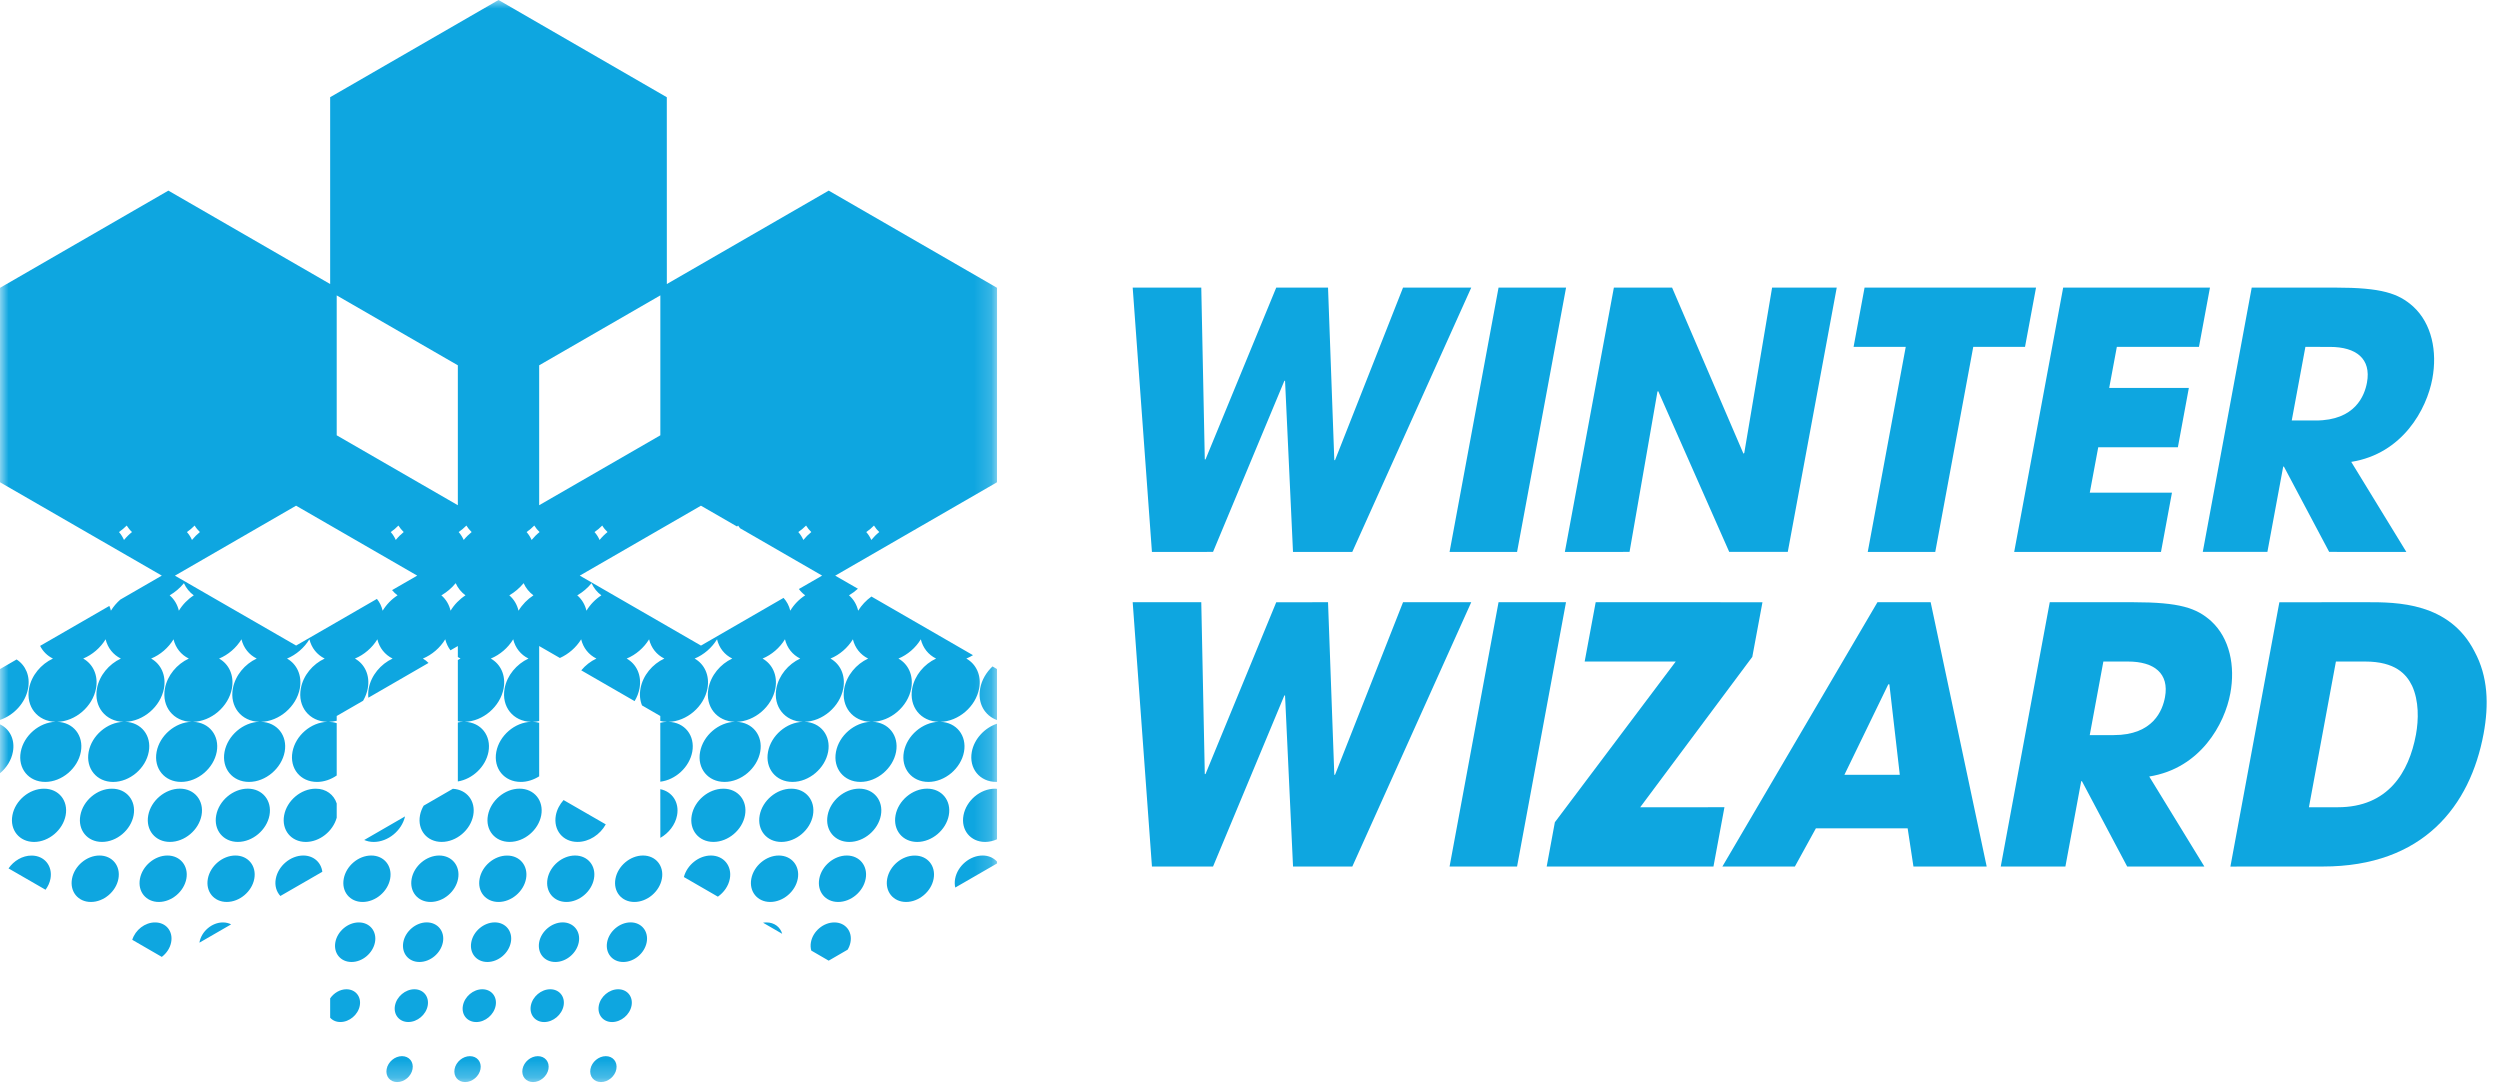 <?xml version="1.0" encoding="UTF-8"?>
<svg width="145px" height="63px" viewBox="0 0 145 63" version="1.1" xmlns="http://www.w3.org/2000/svg" xmlns:xlink="http://www.w3.org/1999/xlink">
    <title>62432E91-D3C2-4C92-BD12-670FBD053B9D</title>
    <defs>
        <polygon id="path-1" points="0 0 57.828 0 57.828 62.76 0 62.76"></polygon>
    </defs>
    <g id="Block-1---Amends-4-SIGNED-OFF" stroke="none" stroke-width="1" fill="none" fill-rule="evenodd">
        <g id="Home---light-footer---Desktop" transform="translate(-687, -870)">
            <g id="logos-under-banner" transform="translate(0, 840)">
                <g id="logos" transform="translate(457, 17)">
                    <g id="winter-hazard-logo" transform="translate(230, 13)">
                        <g id="Group-3">
                            <mask id="mask-2" fill="white">
                                <use xlink:href="#path-1"></use>
                            </mask>
                            <g id="Clip-2"></g>
                            <path d="M37.293,49.62 C36.549,49.62 35.835,50.224 35.696,50.968 C35.559,51.713 36.048,52.314 36.795,52.314 C37.537,52.314 38.252,51.713 38.389,50.968 C38.527,50.224 38.037,49.62 37.293,49.62 L37.293,49.62 Z M20.813,53.501 C20.178,53.498 19.569,54.014 19.451,54.646 C19.333,55.283 19.753,55.795 20.388,55.795 C21.023,55.797 21.63,55.283 21.75,54.646 C21.865,54.014 21.448,53.501 20.813,53.501 L20.813,53.501 Z M23.492,47.351 L21.123,48.72 C21.288,48.79 21.473,48.833 21.678,48.833 C22.508,48.831 23.305,48.175 23.492,47.351 L23.492,47.351 Z M20.094,57.377 C19.723,57.377 19.362,57.594 19.149,57.906 L19.149,59.026 C19.289,59.183 19.495,59.279 19.742,59.277 C20.267,59.279 20.771,58.852 20.867,58.327 C20.964,57.802 20.618,57.379 20.094,57.377 L20.094,57.377 Z M35.855,57.377 C35.33,57.377 34.826,57.802 34.73,58.327 C34.633,58.852 34.977,59.279 35.503,59.279 C36.028,59.277 36.532,58.852 36.63,58.327 C36.726,57.802 36.381,57.377 35.855,57.377 L35.855,57.377 Z M32.634,53.498 C32.001,53.501 31.389,54.014 31.272,54.646 C31.156,55.283 31.574,55.795 32.208,55.795 C32.843,55.797 33.452,55.283 33.57,54.646 C33.687,54.014 33.268,53.498 32.634,53.498 L32.634,53.498 Z M31.914,57.377 C31.389,57.377 30.887,57.802 30.788,58.327 C30.692,58.852 31.038,59.279 31.562,59.279 C32.088,59.279 32.592,58.852 32.689,58.327 C32.785,57.802 32.44,57.377 31.914,57.377 L31.914,57.377 Z M31.196,61.257 C30.781,61.257 30.384,61.591 30.306,62.008 C30.23,62.425 30.504,62.76 30.918,62.76 C31.333,62.76 31.732,62.425 31.81,62.006 C31.886,61.591 31.612,61.257 31.196,61.257 L31.196,61.257 Z M33.352,49.62 C32.611,49.62 31.895,50.224 31.757,50.968 C31.62,51.713 32.11,52.314 32.854,52.314 C33.598,52.313 34.312,51.713 34.449,50.968 C34.589,50.224 34.098,49.62 33.352,49.62 L33.352,49.62 Z M35.136,61.257 C34.722,61.257 34.322,61.591 34.245,62.008 C34.169,62.425 34.443,62.76 34.857,62.76 C35.273,62.76 35.673,62.425 35.749,62.008 C35.825,61.591 35.551,61.256 35.136,61.257 L35.136,61.257 Z M36.575,53.498 C35.94,53.498 35.33,54.014 35.213,54.646 C35.097,55.283 35.516,55.797 36.149,55.795 C36.782,55.797 37.393,55.283 37.509,54.646 C37.626,54.015 37.209,53.498 36.575,53.498 L36.575,53.498 Z M24.752,53.498 C24.119,53.498 23.509,54.014 23.392,54.645 C23.275,55.283 23.692,55.795 24.326,55.795 C24.963,55.795 25.57,55.283 25.689,54.645 C25.805,54.014 25.387,53.501 24.752,53.498 L24.752,53.498 Z M45.893,45.744 C45.04,45.742 44.219,46.434 44.061,47.288 C43.902,48.141 44.467,48.831 45.318,48.833 C46.173,48.831 46.993,48.141 47.15,47.288 C47.309,46.434 46.744,45.742 45.893,45.744 L45.893,45.744 Z M45.173,49.62 C44.43,49.62 43.713,50.224 43.576,50.968 C43.438,51.713 43.93,52.314 44.674,52.314 C45.418,52.314 46.132,51.713 46.271,50.968 C46.408,50.224 45.917,49.623 45.173,49.62 L45.173,49.62 Z M44.454,53.501 C44.387,53.498 44.322,53.508 44.257,53.518 L45.368,54.161 C45.256,53.772 44.912,53.498 44.454,53.501 L44.454,53.501 Z M24.035,57.377 C23.51,57.377 23.006,57.802 22.908,58.327 C22.811,58.852 23.159,59.277 23.683,59.277 C24.208,59.277 24.712,58.852 24.807,58.327 C24.903,57.802 24.558,57.377 24.035,57.377 L24.035,57.377 Z M49.114,49.62 C48.369,49.62 47.653,50.224 47.518,50.968 C47.379,51.713 47.871,52.314 48.613,52.314 C49.357,52.314 50.072,51.713 50.209,50.968 C50.347,50.224 49.857,49.62 49.114,49.62 L49.114,49.62 Z M41.952,45.744 C41.099,45.744 40.278,46.434 40.121,47.288 C39.962,48.14 40.527,48.831 41.379,48.831 C42.232,48.831 43.052,48.141 43.209,47.288 C43.368,46.434 42.805,45.742 41.952,45.744 L41.952,45.744 Z M48.395,53.501 C47.76,53.498 47.15,54.014 47.035,54.645 C47.001,54.822 47.013,54.986 47.054,55.133 L48.064,55.718 L49.163,55.081 C49.244,54.947 49.301,54.801 49.329,54.645 C49.446,54.015 49.029,53.501 48.395,53.501 L48.395,53.501 Z M25.471,49.62 C24.728,49.623 24.015,50.224 23.876,50.968 C23.738,51.713 24.229,52.314 24.973,52.314 C25.716,52.314 26.432,51.713 26.569,50.968 C26.706,50.224 26.215,49.62 25.471,49.62 L25.471,49.62 Z M23.316,61.256 C22.9,61.256 22.502,61.591 22.425,62.008 C22.348,62.425 22.621,62.761 23.037,62.76 C23.453,62.76 23.851,62.425 23.927,62.008 C24.005,61.591 23.731,61.257 23.316,61.256 L23.316,61.256 Z M41.234,49.62 C40.524,49.62 39.847,50.172 39.665,50.868 L41.637,52.007 C41.987,51.76 42.252,51.388 42.33,50.968 C42.468,50.224 41.975,49.623 41.234,49.62 L41.234,49.62 Z M21.532,49.62 C20.786,49.62 20.074,50.224 19.937,50.968 C19.798,51.713 20.29,52.314 21.032,52.314 C21.776,52.314 22.492,51.713 22.629,50.968 C22.766,50.224 22.276,49.62 21.532,49.62 L21.532,49.62 Z M27.974,57.377 C27.448,57.377 26.946,57.802 26.849,58.327 C26.751,58.854 27.098,59.279 27.624,59.279 C28.149,59.279 28.651,58.852 28.748,58.327 C28.846,57.802 28.5,57.377 27.974,57.377 L27.974,57.377 Z M27.257,61.257 C26.843,61.256 26.441,61.591 26.365,62.008 C26.289,62.425 26.561,62.76 26.977,62.76 C27.394,62.76 27.791,62.425 27.869,62.008 C27.945,61.591 27.671,61.257 27.257,61.257 L27.257,61.257 Z M19.529,46.601 C19.369,46.095 18.914,45.742 18.312,45.744 C17.457,45.742 16.637,46.434 16.48,47.288 C16.322,48.14 16.883,48.831 17.737,48.833 C18.542,48.831 19.309,48.216 19.529,47.428 L19.529,46.601 Z M55.397,50.968 C55.364,51.149 55.368,51.318 55.406,51.478 L57.828,50.08 L57.828,49.972 C57.629,49.757 57.341,49.62 56.993,49.62 C56.25,49.62 55.535,50.224 55.397,50.968 L55.397,50.968 Z M53.773,45.742 C52.918,45.742 52.098,46.434 51.941,47.288 C51.784,48.14 52.346,48.833 53.2,48.833 C54.053,48.831 54.872,48.14 55.031,47.288 C55.189,46.434 54.625,45.742 53.773,45.742 L53.773,45.742 Z M53.054,49.623 C52.309,49.62 51.595,50.224 51.457,50.968 C51.32,51.713 51.812,52.314 52.554,52.314 C53.297,52.313 54.014,51.713 54.15,50.968 C54.288,50.224 53.798,49.62 53.054,49.623 L53.054,49.623 Z M56.85,39.929 C56.69,40.783 57.109,41.506 57.826,41.764 L57.826,38.805 L57.566,38.652 C57.204,38.995 56.939,39.438 56.85,39.929 L56.85,39.929 Z M55.882,47.288 C55.723,48.141 56.285,48.831 57.14,48.833 C57.376,48.831 57.608,48.775 57.826,48.679 L57.828,45.755 C57.789,45.752 57.753,45.742 57.712,45.744 C56.86,45.742 56.041,46.434 55.882,47.288 L55.882,47.288 Z M56.365,43.607 C56.187,44.569 56.822,45.351 57.786,45.351 C57.798,45.351 57.812,45.351 57.828,45.349 L57.826,41.974 C57.109,42.216 56.505,42.852 56.365,43.607 L56.365,43.607 Z M1.629,39.929 C1.763,39.208 1.484,38.585 0.963,38.249 L0,38.807 L0,41.755 C0.801,41.488 1.474,40.772 1.629,39.929 L1.629,39.929 Z M38.297,45.773 L38.3,48.596 C38.786,48.321 39.167,47.839 39.27,47.288 C39.41,46.536 38.986,45.908 38.297,45.773 L38.297,45.773 Z M48.064,11.056 L38.677,16.474 L38.675,5.64 L28.914,0 L19.149,5.637 L19.149,16.474 L9.765,11.056 L0,16.695 L0,27.971 L9.385,33.386 L6.979,34.776 C6.766,34.964 6.579,35.18 6.433,35.421 C6.409,35.322 6.38,35.234 6.342,35.144 L2.327,37.461 C2.487,37.78 2.744,38.036 3.071,38.197 C2.381,38.516 1.825,39.174 1.685,39.929 C1.491,40.985 2.176,41.842 3.222,41.865 C2.275,41.892 1.379,42.663 1.203,43.607 C1.024,44.569 1.66,45.351 2.622,45.351 C3.584,45.351 4.512,44.569 4.689,43.607 C4.865,42.66 4.25,41.891 3.315,41.867 C4.37,41.842 5.373,40.985 5.569,39.929 C5.709,39.174 5.397,38.518 4.826,38.196 C5.359,37.975 5.824,37.573 6.126,37.078 C6.244,37.575 6.562,37.977 7.01,38.197 C6.321,38.516 5.765,39.174 5.625,39.929 C5.43,40.984 6.117,41.842 7.161,41.867 C6.218,41.891 5.317,42.663 5.142,43.607 C4.965,44.569 5.6,45.351 6.562,45.353 C7.527,45.351 8.451,44.569 8.627,43.607 C8.805,42.663 8.19,41.892 7.256,41.865 C8.31,41.842 9.312,40.985 9.51,39.929 C9.648,39.174 9.337,38.516 8.766,38.196 C9.3,37.977 9.763,37.575 10.065,37.08 C10.182,37.575 10.501,37.977 10.951,38.197 C10.26,38.518 9.706,39.174 9.566,39.929 C9.37,40.985 10.056,41.842 11.102,41.867 C10.157,41.891 9.258,42.663 9.083,43.607 C8.904,44.569 9.541,45.351 10.503,45.351 C11.466,45.351 12.391,44.568 12.57,43.607 C12.744,42.663 12.133,41.891 11.194,41.867 C12.251,41.842 13.255,40.985 13.451,39.929 C13.589,39.171 13.278,38.516 12.707,38.197 C13.238,37.977 13.704,37.575 14.005,37.08 C14.125,37.575 14.442,37.977 14.89,38.196 C14.199,38.516 13.647,39.174 13.507,39.929 C13.311,40.984 13.996,41.842 15.041,41.865 C14.095,41.891 13.2,42.663 13.023,43.607 C12.845,44.569 13.48,45.351 14.444,45.351 C15.406,45.351 16.33,44.569 16.511,43.607 C16.685,42.663 16.072,41.891 15.136,41.867 C16.19,41.842 17.193,40.985 17.39,39.929 C17.529,39.174 17.217,38.516 16.648,38.197 C17.177,37.977 17.644,37.575 17.946,37.078 C18.066,37.575 18.382,37.975 18.832,38.197 C18.14,38.516 17.586,39.174 17.449,39.929 C17.25,40.985 17.935,41.842 18.984,41.867 C18.036,41.892 17.138,42.663 16.964,43.607 C16.786,44.569 17.42,45.351 18.383,45.351 C18.79,45.353 19.19,45.211 19.529,44.978 L19.529,41.944 C19.389,41.897 19.238,41.871 19.076,41.867 C19.228,41.863 19.381,41.842 19.529,41.804 L19.529,41.527 L21.06,40.644 C21.19,40.419 21.285,40.179 21.33,39.929 C21.471,39.174 21.158,38.516 20.586,38.197 C21.12,37.975 21.583,37.575 21.887,37.08 C22.004,37.575 22.323,37.975 22.771,38.197 C22.081,38.516 21.527,39.174 21.386,39.929 C21.353,40.116 21.347,40.296 21.364,40.468 L24.854,38.451 C24.757,38.353 24.65,38.266 24.527,38.197 C25.057,37.977 25.523,37.575 25.825,37.078 C25.884,37.316 25.985,37.531 26.127,37.718 L26.555,37.47 L26.555,38.109 C26.605,38.141 26.658,38.171 26.71,38.197 C26.658,38.224 26.606,38.253 26.555,38.28 L26.555,41.83 C26.653,41.849 26.754,41.865 26.861,41.867 C26.759,41.87 26.656,41.882 26.555,41.902 L26.555,45.324 C27.405,45.187 28.169,44.473 28.331,43.607 C28.505,42.663 27.892,41.892 26.955,41.865 C28.01,41.842 29.013,40.985 29.209,39.929 C29.35,39.174 29.037,38.516 28.466,38.197 C29,37.975 29.466,37.575 29.767,37.078 C29.884,37.575 30.202,37.975 30.653,38.196 C29.962,38.516 29.406,39.174 29.268,39.929 C29.072,40.985 29.758,41.842 30.804,41.867 C29.858,41.891 28.96,42.663 28.785,43.607 C28.606,44.568 29.241,45.351 30.205,45.351 C30.578,45.353 30.949,45.23 31.272,45.027 L31.272,41.921 C31.153,41.889 31.028,41.871 30.896,41.867 C31.022,41.865 31.15,41.849 31.272,41.821 L31.272,37.47 L32.474,38.163 C32.977,37.936 33.417,37.555 33.708,37.08 C33.825,37.575 34.143,37.975 34.592,38.197 C34.256,38.353 33.953,38.591 33.713,38.88 L36.807,40.665 C36.944,40.44 37.042,40.188 37.091,39.929 C37.231,39.174 36.919,38.516 36.347,38.197 C36.881,37.977 37.344,37.575 37.648,37.08 C37.766,37.575 38.082,37.977 38.532,38.197 C37.842,38.516 37.287,39.174 37.15,39.929 C37.081,40.288 37.12,40.626 37.237,40.914 L38.297,41.527 L38.297,41.816 C38.42,41.847 38.548,41.865 38.683,41.865 C38.554,41.871 38.425,41.891 38.297,41.921 L38.298,45.338 C39.179,45.232 39.984,44.499 40.151,43.607 C40.325,42.663 39.715,41.891 38.776,41.867 C39.832,41.842 40.836,40.985 41.032,39.929 C41.172,39.174 40.857,38.516 40.288,38.197 C40.82,37.977 41.285,37.575 41.589,37.078 C41.704,37.575 42.022,37.977 42.471,38.196 C41.782,38.516 41.228,39.174 41.089,39.929 C40.892,40.985 41.578,41.842 42.624,41.865 C41.678,41.891 40.78,42.66 40.605,43.608 C40.426,44.569 41.063,45.351 42.025,45.351 C42.987,45.351 43.911,44.569 44.092,43.607 C44.266,42.663 43.651,41.891 42.716,41.867 C43.77,41.842 44.775,40.985 44.971,39.929 C45.111,39.174 44.798,38.516 44.229,38.197 C44.758,37.977 45.225,37.575 45.528,37.078 C45.647,37.575 45.963,37.975 46.412,38.197 C45.723,38.516 45.169,39.174 45.029,39.929 C44.833,40.984 45.519,41.842 46.562,41.867 C45.617,41.892 44.721,42.66 44.545,43.607 C44.366,44.569 45.001,45.351 45.966,45.351 C46.928,45.351 47.852,44.568 48.031,43.608 C48.207,42.663 47.592,41.892 46.657,41.865 C47.712,41.842 48.714,40.984 48.911,39.929 C49.051,39.174 48.739,38.516 48.168,38.196 C48.7,37.977 49.164,37.575 49.468,37.08 C49.586,37.575 49.904,37.975 50.352,38.197 C49.662,38.516 49.108,39.174 48.967,39.929 C48.772,40.985 49.458,41.842 50.503,41.867 C49.558,41.892 48.66,42.663 48.486,43.608 C48.305,44.569 48.942,45.351 49.905,45.351 C50.869,45.351 51.793,44.569 51.972,43.607 C52.147,42.663 51.532,41.891 50.598,41.865 C51.652,41.842 52.654,40.985 52.852,39.929 C52.992,39.174 52.679,38.516 52.109,38.197 C52.643,37.975 53.105,37.575 53.407,37.08 C53.526,37.575 53.843,37.977 54.293,38.197 C53.602,38.516 53.048,39.174 52.908,39.929 C52.712,40.985 53.398,41.842 54.445,41.865 C53.499,41.892 52.601,42.663 52.425,43.607 C52.246,44.569 52.883,45.351 53.845,45.351 C54.807,45.351 55.733,44.569 55.912,43.607 C56.086,42.663 55.473,41.891 54.537,41.867 C55.593,41.842 56.595,40.985 56.791,39.929 C56.933,39.174 56.62,38.516 56.047,38.197 C56.181,38.141 56.31,38.076 56.433,38 L50.543,34.599 C50.237,34.82 49.972,35.099 49.773,35.421 C49.69,35.064 49.505,34.755 49.242,34.529 C49.426,34.42 49.599,34.291 49.759,34.146 L48.442,33.389 L57.826,27.971 L57.828,16.693 L48.064,11.056 Z M7.192,31.319 C7.117,31.15 7.021,30.995 6.901,30.859 C7.06,30.749 7.211,30.619 7.349,30.482 C7.435,30.619 7.538,30.749 7.656,30.859 C7.485,30.995 7.331,31.148 7.192,31.319 L7.192,31.319 Z M11.289,30.482 C11.374,30.623 11.479,30.749 11.594,30.859 C11.426,30.995 11.273,31.148 11.135,31.318 C11.06,31.148 10.962,30.995 10.842,30.859 C11.002,30.749 11.15,30.623 11.289,30.482 L11.289,30.482 Z M10.374,35.421 C10.29,35.064 10.104,34.755 9.84,34.53 C10.153,34.348 10.436,34.109 10.668,33.824 C10.797,34.109 10.991,34.348 11.239,34.53 C10.889,34.758 10.591,35.064 10.374,35.421 L10.374,35.421 Z M23.059,34.53 C22.709,34.755 22.411,35.064 22.194,35.421 C22.133,35.163 22.018,34.931 21.861,34.736 L17.174,37.442 L10.145,33.389 L17.172,29.33 L19.168,30.482 L19.169,30.482 L24.198,33.386 L22.74,34.227 C22.833,34.342 22.939,34.441 23.059,34.53 L23.059,34.53 Z M22.662,30.859 C22.822,30.749 22.972,30.623 23.109,30.482 C23.196,30.619 23.299,30.749 23.415,30.859 C23.246,30.995 23.092,31.148 22.955,31.318 C22.88,31.148 22.783,30.995 22.662,30.859 L22.662,30.859 Z M19.529,25.248 L19.529,17.133 L26.555,21.188 L26.555,29.303 L19.529,25.248 Z M26.133,35.421 C26.049,35.064 25.864,34.755 25.599,34.53 C25.914,34.348 26.197,34.109 26.429,33.824 C26.558,34.109 26.752,34.348 26.998,34.53 C26.65,34.755 26.349,35.064 26.133,35.421 L26.133,35.421 Z M26.896,31.318 C26.818,31.15 26.723,30.995 26.603,30.859 C26.762,30.749 26.911,30.623 27.051,30.482 C27.137,30.623 27.238,30.749 27.356,30.859 C27.187,30.995 27.033,31.148 26.896,31.318 L26.896,31.318 Z M46.752,30.482 C46.837,30.619 46.94,30.749 47.055,30.859 C46.887,30.995 46.733,31.148 46.595,31.318 C46.52,31.148 46.422,30.995 46.302,30.859 C46.462,30.749 46.612,30.623 46.752,30.482 L46.752,30.482 Z M30.074,35.421 C29.99,35.064 29.805,34.755 29.54,34.53 C29.853,34.348 30.136,34.106 30.37,33.824 C30.497,34.106 30.694,34.348 30.939,34.53 C30.591,34.758 30.292,35.064 30.074,35.421 L30.074,35.421 Z M30.835,31.318 C30.759,31.15 30.662,30.995 30.543,30.859 C30.703,30.749 30.852,30.619 30.989,30.481 C31.076,30.623 31.179,30.749 31.296,30.859 C31.126,30.995 30.972,31.15 30.835,31.318 L30.835,31.318 Z M31.272,29.303 L31.272,21.188 L38.3,17.131 L38.3,25.248 L31.272,29.303 Z M35.237,30.859 C35.067,30.995 34.913,31.148 34.775,31.319 C34.702,31.148 34.603,30.995 34.482,30.859 C34.642,30.749 34.792,30.623 34.93,30.482 C35.014,30.623 35.12,30.749 35.237,30.859 L35.237,30.859 Z M34.015,35.421 C33.929,35.064 33.744,34.755 33.481,34.53 C33.796,34.348 34.079,34.109 34.311,33.824 C34.437,34.109 34.633,34.348 34.879,34.53 C34.53,34.755 34.231,35.064 34.015,35.421 L34.015,35.421 Z M46.7,34.53 C46.349,34.755 46.05,35.064 45.835,35.421 C45.77,35.135 45.633,34.885 45.446,34.677 L40.657,37.444 L33.627,33.386 L40.655,29.33 L42.749,30.538 C42.77,30.518 42.791,30.501 42.809,30.481 C42.843,30.537 42.882,30.586 42.923,30.637 L47.683,33.386 L46.335,34.163 C46.439,34.302 46.56,34.425 46.7,34.53 L46.7,34.53 Z M50.536,31.318 C50.461,31.148 50.364,30.995 50.243,30.859 C50.403,30.749 50.553,30.623 50.691,30.482 C50.778,30.623 50.88,30.749 50.998,30.859 C50.828,30.995 50.674,31.148 50.536,31.318 L50.536,31.318 Z M17.593,49.62 C16.849,49.62 16.133,50.224 15.996,50.968 C15.921,51.366 16.033,51.721 16.262,51.967 L18.695,50.563 C18.623,50.017 18.193,49.623 17.593,49.62 L17.593,49.62 Z M5.771,49.62 C5.027,49.62 4.313,50.224 4.176,50.968 C4.039,51.713 4.527,52.314 5.272,52.314 C6.017,52.314 6.731,51.713 6.868,50.968 C7.007,50.224 6.514,49.62 5.771,49.62 L5.771,49.62 Z M8.993,53.501 C8.406,53.498 7.846,53.939 7.671,54.509 L9.385,55.5 C9.659,55.289 9.866,54.988 9.928,54.646 C10.047,54.014 9.63,53.498 8.993,53.501 L8.993,53.501 Z M6.49,45.744 C5.636,45.742 4.817,46.434 4.661,47.288 C4.501,48.14 5.064,48.833 5.917,48.831 C6.77,48.833 7.591,48.14 7.749,47.288 C7.907,46.434 7.343,45.742 6.49,45.744 L6.49,45.744 Z M2.549,45.744 C1.696,45.742 0.877,46.434 0.719,47.288 C0.56,48.14 1.123,48.831 1.978,48.833 C2.829,48.831 3.65,48.141 3.808,47.288 C3.967,46.434 3.404,45.742 2.549,45.744 L2.549,45.744 Z M1.832,49.623 C1.306,49.62 0.798,49.926 0.495,50.368 L2.641,51.605 C2.781,51.415 2.885,51.199 2.927,50.968 C3.064,50.224 2.576,49.623 1.832,49.623 L1.832,49.623 Z M29.412,49.623 C28.668,49.62 27.953,50.224 27.817,50.968 C27.677,51.713 28.169,52.314 28.916,52.314 C29.655,52.314 30.371,51.713 30.51,50.968 C30.647,50.224 30.157,49.62 29.412,49.623 L29.412,49.623 Z M27.448,47.288 C27.602,46.459 27.075,45.792 26.265,45.75 L24.572,46.729 C24.472,46.901 24.396,47.092 24.36,47.288 C24.2,48.141 24.765,48.831 25.618,48.831 C26.472,48.831 27.291,48.141 27.448,47.288 L27.448,47.288 Z M49.832,45.742 C48.979,45.744 48.159,46.434 48.002,47.288 C47.843,48.141 48.406,48.833 49.259,48.833 C50.114,48.833 50.932,48.141 51.091,47.288 C51.247,46.434 50.687,45.742 49.832,45.742 L49.832,45.742 Z M35.134,47.813 L32.687,46.403 C32.465,46.651 32.301,46.957 32.239,47.288 C32.083,48.141 32.645,48.833 33.498,48.831 C34.164,48.833 34.809,48.407 35.134,47.813 L35.134,47.813 Z M31.391,47.288 C31.548,46.434 30.985,45.744 30.132,45.742 C29.277,45.744 28.458,46.434 28.3,47.288 C28.139,48.141 28.704,48.831 29.559,48.831 C30.415,48.831 31.232,48.14 31.391,47.288 L31.391,47.288 Z M28.695,53.498 C28.06,53.501 27.45,54.014 27.335,54.646 C27.215,55.283 27.635,55.795 28.268,55.795 C28.904,55.795 29.512,55.283 29.63,54.645 C29.747,54.015 29.328,53.498 28.695,53.498 L28.695,53.498 Z M10.431,45.742 C9.577,45.744 8.756,46.435 8.598,47.288 C8.44,48.141 9.004,48.833 9.857,48.831 C10.713,48.831 11.53,48.141 11.689,47.288 C11.846,46.435 11.284,45.742 10.431,45.742 L10.431,45.742 Z M9.711,49.62 C8.97,49.62 8.254,50.224 8.117,50.968 C7.977,51.713 8.468,52.314 9.212,52.314 C9.955,52.313 10.669,51.713 10.809,50.968 C10.946,50.224 10.453,49.62 9.711,49.62 L9.711,49.62 Z M0,42.013 L0,44.848 C0.378,44.531 0.66,44.095 0.748,43.607 C0.881,42.893 0.565,42.282 0,42.013 L0,42.013 Z M13.652,49.62 C12.909,49.62 12.193,50.224 12.055,50.968 C11.918,51.713 12.408,52.314 13.153,52.313 C13.894,52.313 14.612,51.713 14.749,50.968 C14.886,50.224 14.396,49.62 13.652,49.62 L13.652,49.62 Z M11.571,54.646 L11.571,54.673 L13.406,53.613 C13.269,53.543 13.11,53.501 12.932,53.501 C12.299,53.498 11.689,54.014 11.571,54.646 L11.571,54.646 Z M14.371,45.742 C13.516,45.744 12.697,46.434 12.54,47.288 C12.38,48.14 12.945,48.831 13.796,48.831 C14.651,48.831 15.47,48.14 15.63,47.288 C15.787,46.434 15.224,45.744 14.371,45.742 L14.371,45.742 Z" id="Fill-1" fill="#0EA6E0" mask="url(#mask-2)"></path>
                        </g>
                        <polyline id="Fill-4" fill="#0EA6E0" points="69.674 16.681 69.878 26.645 69.92 26.645 74.022 16.681 77.026 16.681 77.39 26.688 77.433 26.686 81.376 16.681 85.333 16.681 78.432 32.011 74.994 32.011 74.533 22.087 74.493 22.088 70.356 32.01 66.812 32.011 65.696 16.681"></polyline>
                        <polygon id="Fill-6" fill="#0EA6E0" points="86.916 16.681 90.832 16.681 87.99 32.011 84.075 32.011"></polygon>
                        <polyline id="Fill-8" fill="#0EA6E0" points="93.605 16.681 96.981 16.681 101.12 26.313 101.168 26.273 102.782 16.681 106.531 16.681 103.691 32.01 100.295 32.01 96.178 22.69 96.133 22.709 94.513 32.01 90.762 32.011"></polyline>
                        <polyline id="Fill-10" fill="#0EA6E0" points="110.533 20.119 107.508 20.119 108.145 16.681 118.09 16.681 117.451 20.119 114.449 20.119 112.245 32.011 108.329 32.013"></polyline>
                        <polyline id="Fill-12" fill="#0EA6E0" points="119.664 16.681 128.178 16.681 127.54 20.119 122.777 20.119 122.333 22.502 126.953 22.502 126.317 25.941 121.698 25.941 121.208 28.573 125.974 28.573 125.337 32.011 116.823 32.011"></polyline>
                        <path d="M130.6,16.681 L135.448,16.681 C138.139,16.681 139.113,17.014 139.967,17.781 C141.047,18.773 141.37,20.389 141.076,21.965 C140.752,23.725 139.36,26.314 136.372,26.789 L139.568,32.011 L135.092,32.01 L132.466,27.061 L132.426,27.061 L131.509,32.01 L127.761,32.01 L130.6,16.681 Z M132.921,24.388 L134.308,24.389 C136.608,24.389 137.146,22.937 137.284,22.192 C137.542,20.803 136.652,20.121 135.142,20.121 L133.713,20.119 L132.921,24.388 Z" id="Fill-14" fill="#0EA6E0"></path>
                        <polyline id="Fill-16" fill="#0EA6E0" points="69.674 34.929 69.878 44.894 69.92 44.894 74.022 34.931 77.026 34.929 77.39 44.938 77.432 44.938 81.377 34.928 85.332 34.929 78.434 50.259 74.996 50.259 74.533 40.336 74.493 40.336 70.356 50.259 66.813 50.259 65.696 34.929"></polyline>
                        <polygon id="Fill-18" fill="#0EA6E0" points="86.916 34.928 90.828 34.929 87.99 50.259 84.075 50.259"></polygon>
                        <polyline id="Fill-20" fill="#0EA6E0" points="90.182 47.69 97.193 38.368 91.911 38.368 92.55 34.928 102.223 34.93 101.634 38.098 95.13 46.822 100.018 46.819 99.381 50.258 89.708 50.258"></polyline>
                        <path d="M105.321,48.044 L104.103,50.259 L99.898,50.259 L108.892,34.929 L111.978,34.929 L115.228,50.259 L110.98,50.259 L110.644,48.044 L105.321,48.044 Z M106.976,44.938 L110.188,44.938 L109.584,39.693 L109.52,39.693 L106.976,44.938 Z" id="Fill-22" fill="#0EA6E0"></path>
                        <path d="M118.886,34.929 L123.732,34.929 C126.423,34.931 127.4,35.261 128.252,36.029 C129.331,37.023 129.652,38.64 129.359,40.214 C129.036,41.975 127.642,44.561 124.656,45.038 L127.853,50.259 L123.377,50.259 L120.752,45.308 L120.71,45.308 L119.793,50.259 L116.043,50.259 L118.886,34.929 Z M121.205,42.636 L122.597,42.636 C124.894,42.636 125.43,41.188 125.569,40.439 C125.826,39.054 124.939,38.369 123.425,38.369 L121.995,38.369 L121.205,42.636 Z" id="Fill-24" fill="#0EA6E0"></path>
                        <path d="M132.203,34.931 L137.279,34.928 C138.998,34.928 142.063,34.928 143.523,37.788 C144.311,39.24 144.359,40.874 144.049,42.555 C143.273,46.741 140.549,50.261 134.728,50.258 L129.363,50.261 L132.203,34.931 Z M133.917,46.823 L135.593,46.82 C138.513,46.82 139.719,44.789 140.124,42.615 C140.285,41.744 140.301,40.648 139.901,39.777 C139.571,39.094 138.921,38.369 137.179,38.369 L135.483,38.369 L133.917,46.823 Z" id="Fill-26" fill="#0EA6E0"></path>
                    </g>
                </g>
            </g>
        </g>
    </g>
</svg>